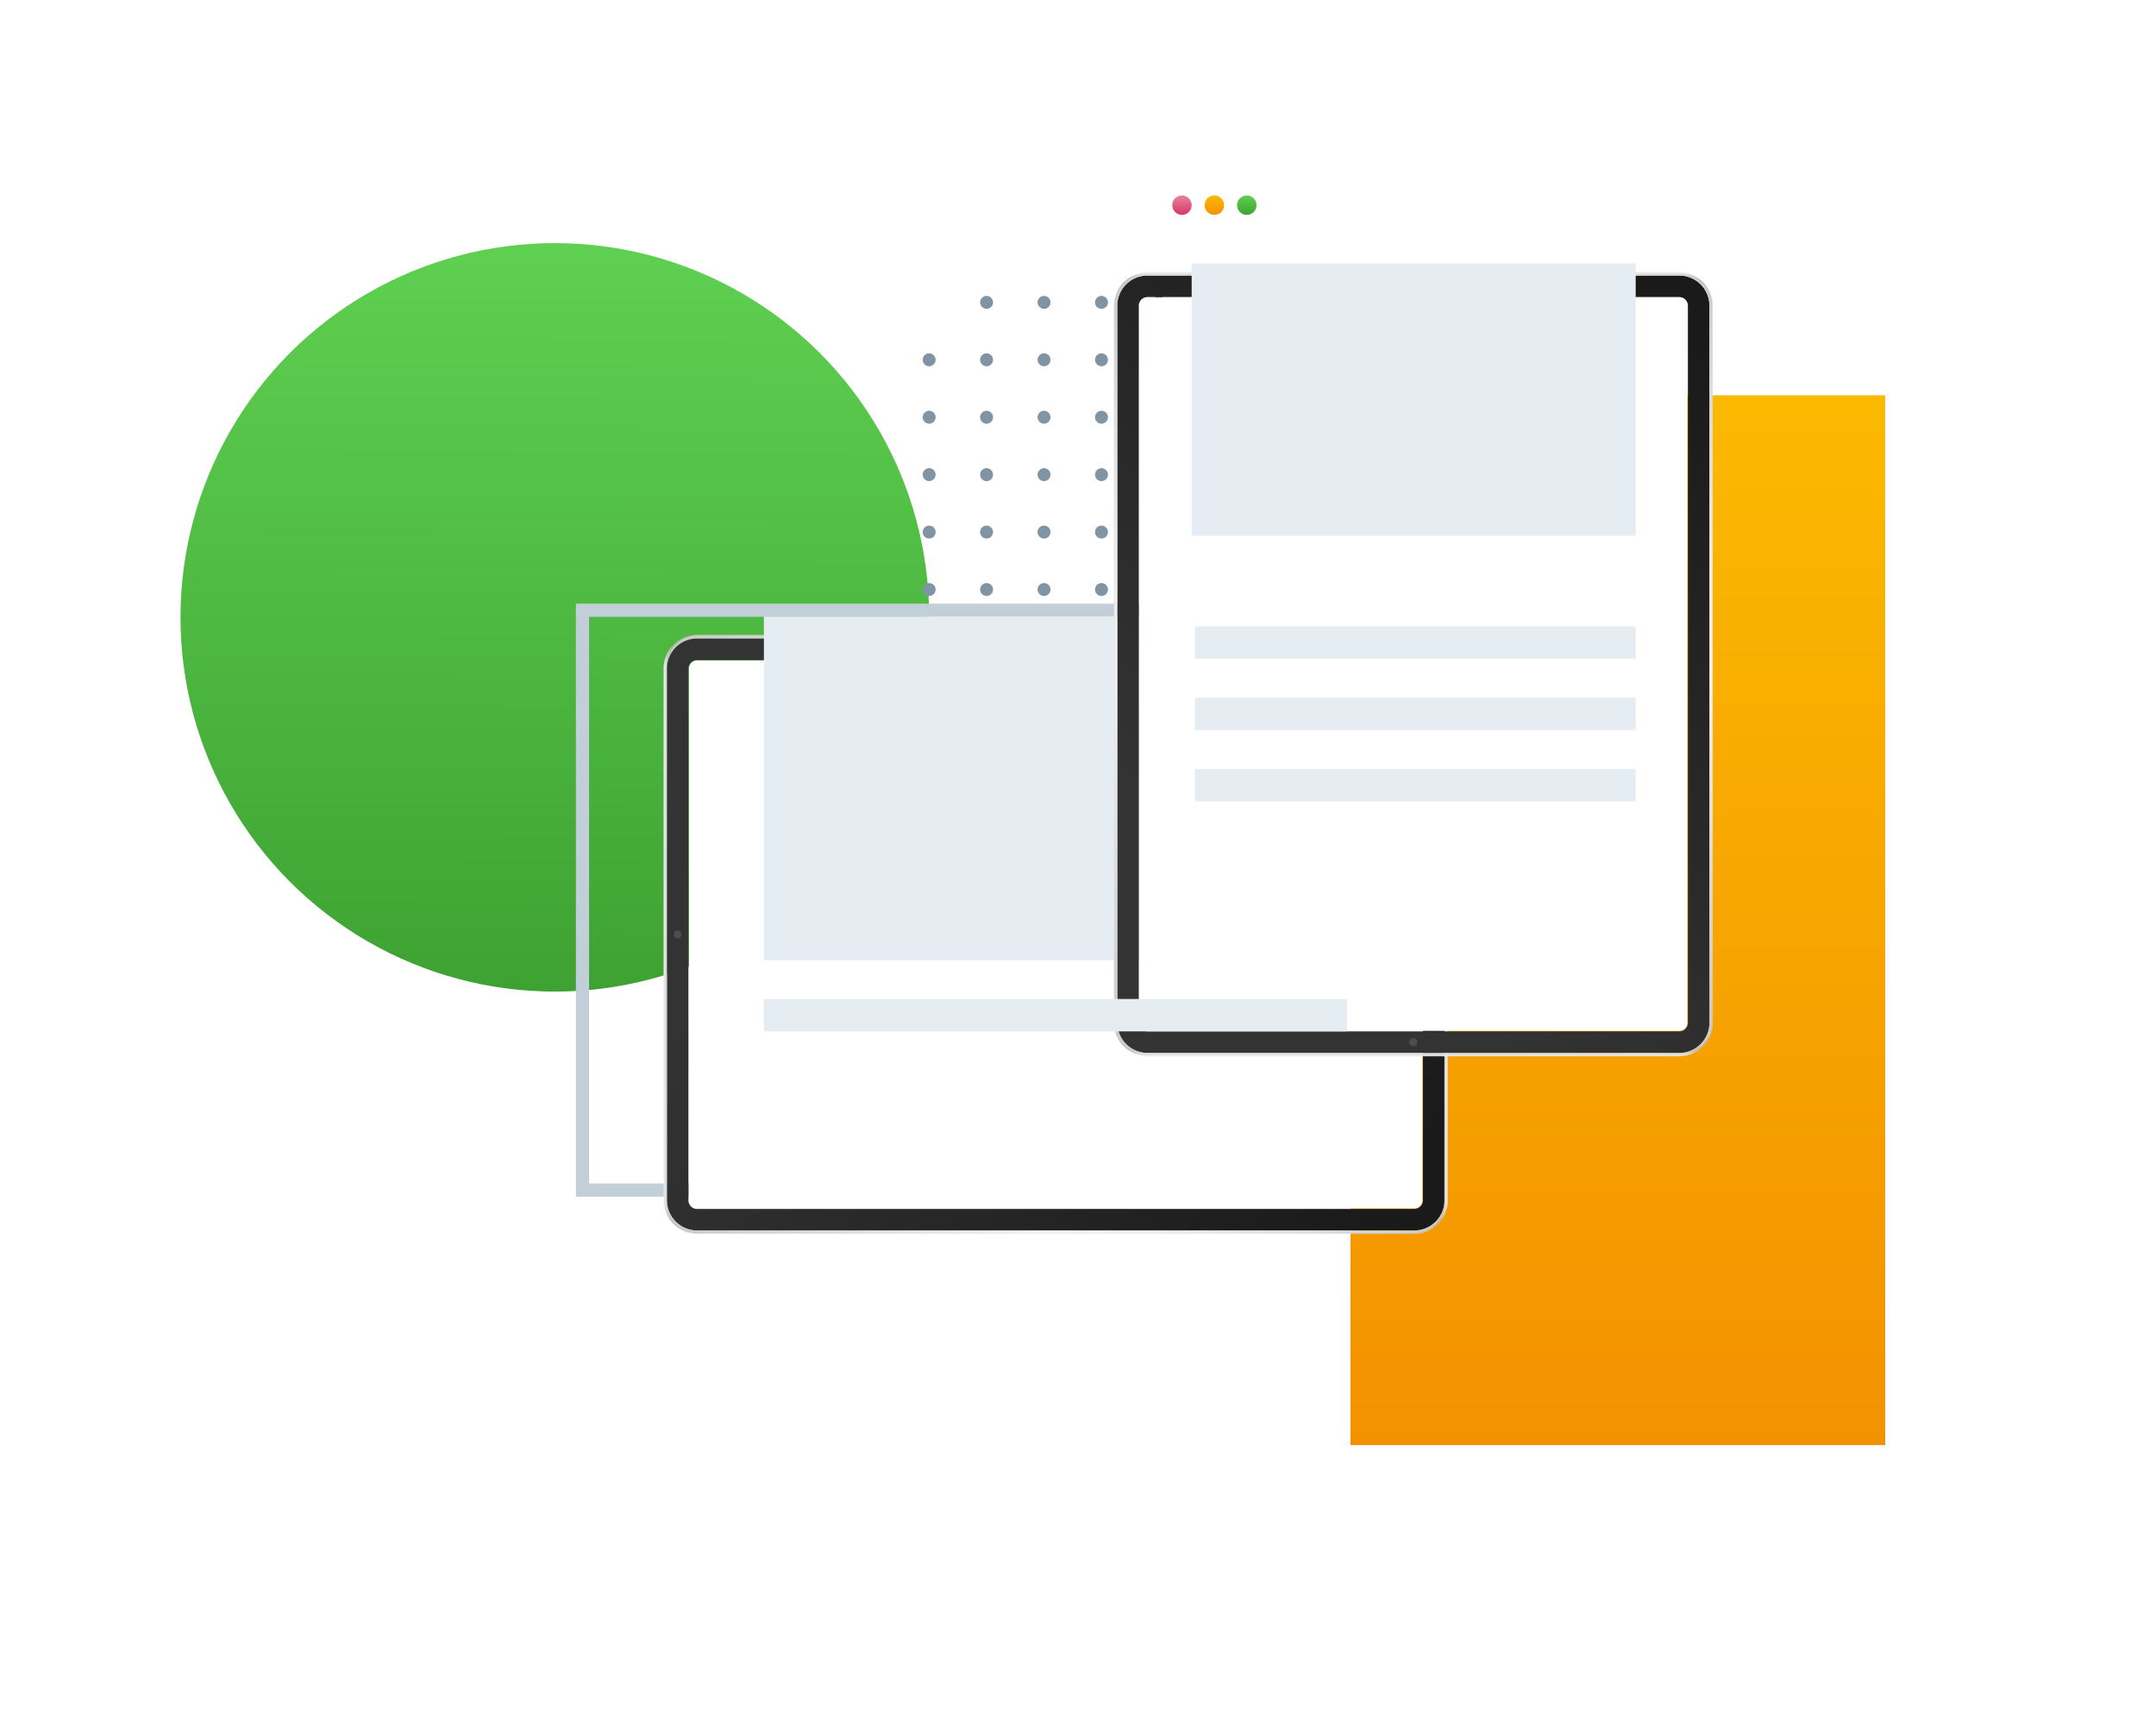 <svg width="215" height="171" fill="none" xmlns="http://www.w3.org/2000/svg"><g filter="url(#filter0_d_1372_1427)"><path fill="url(#paint0_linear_1372_1427)" d="M134.672 26.281h53.327v104.715h-53.327z"/></g><g filter="url(#filter1_d_1372_1427)"><circle cx="55.329" cy="52.621" r="37.329" fill="url(#paint1_linear_1372_1427)"/></g><circle cx="98.385" cy="30.16" r=".646" fill="#8094A3"/><circle cx="104.115" cy="30.16" r=".646" fill="#8094A3"/><circle cx="109.842" cy="30.16" r=".646" fill="#8094A3"/><circle cx="115.57" cy="30.16" r=".646" fill="#8094A3"/><circle cx="121.301" cy="30.16" r=".646" fill="#8094A3"/><circle cx="92.656" cy="35.888" r=".646" fill="#8094A3"/><circle cx="98.383" cy="35.888" r=".646" fill="#8094A3"/><circle cx="104.113" cy="35.888" r=".646" fill="#8094A3"/><circle cx="109.842" cy="35.888" r=".646" fill="#8094A3"/><circle cx="115.572" cy="35.888" r=".646" fill="#8094A3"/><circle cx="121.299" cy="35.888" r=".646" fill="#8094A3"/><circle cx="92.656" cy="41.617" r=".646" fill="#8094A3"/><circle cx="98.383" cy="41.617" r=".646" fill="#8094A3"/><circle cx="104.113" cy="41.617" r=".646" fill="#8094A3"/><circle cx="109.842" cy="41.617" r=".646" fill="#8094A3"/><circle cx="115.572" cy="41.617" r=".646" fill="#8094A3"/><circle cx="121.299" cy="41.617" r=".646" fill="#8094A3"/><circle cx="92.656" cy="47.345" r=".646" fill="#8094A3"/><circle cx="98.383" cy="47.345" r=".646" fill="#8094A3"/><circle cx="104.113" cy="47.345" r=".646" fill="#8094A3"/><circle cx="109.842" cy="47.345" r=".646" fill="#8094A3"/><circle cx="115.572" cy="47.345" r=".646" fill="#8094A3"/><circle cx="121.299" cy="47.345" r=".646" fill="#8094A3"/><circle cx="92.656" cy="53.074" r=".646" fill="#8094A3"/><circle cx="98.383" cy="53.074" r=".646" fill="#8094A3"/><circle cx="104.113" cy="53.074" r=".646" fill="#8094A3"/><circle cx="109.842" cy="53.074" r=".646" fill="#8094A3"/><circle cx="115.572" cy="53.074" r=".646" fill="#8094A3"/><circle cx="121.299" cy="53.074" r=".646" fill="#8094A3"/><circle cx="92.656" cy="58.802" r=".646" fill="#8094A3"/><circle cx="98.383" cy="58.802" r=".646" fill="#8094A3"/><circle cx="104.113" cy="58.802" r=".646" fill="#8094A3"/><circle cx="109.842" cy="58.802" r=".646" fill="#8094A3"/><circle cx="115.572" cy="58.802" r=".646" fill="#8094A3"/><path stroke="#C2CFD9" stroke-width="1.315" d="M58.087 60.874h75.928v57.83H58.087z"/><g filter="url(#filter2_d_1372_1427)"><path d="M66.166 53.543v53.04c0 1.843 1.5 3.343 3.342 3.343h71.531a3.347 3.347 0 003.343-3.343v-53.04a3.347 3.347 0 00-3.343-3.345h-71.53a3.349 3.349 0 00-3.343 3.345zm74.96-3.312c.009 0 .018 0 .027.002.058 0 .117.005.175.009a.028.028 0 00.013.002h.014a.097.097 0 00.024.002c.046.005.093.009.14.019a3.166 3.166 0 01.314.06c.051.014.102.025.151.042h.007l.147.05c.051.018.1.034.146.055.049.02.098.04.145.063l.119.058c.007.002.013.007.02.012a3.242 3.242 0 01.756.542c.019.017.038.033.054.051a.587.587 0 01.053.056c.021.02.039.04.06.063l.095.11c.019.023.04.046.058.072a2.731 2.731 0 01.17.239c.014.019.028.042.042.06a4.812 4.812 0 01.116.207c.112.212.203.438.265.675.007.018.012.04.017.058.007.025.012.051.018.077.031.135.052.272.065.409.003.024.003.046.005.07.007.082.01.165.01.249v53.04c0 .082-.002.166-.01.247-.002.026-.002.051-.007.077a3.38 3.38 0 01-.063.403c-.006.025-.011.051-.018.076-.007.023-.012.047-.019.068a3.165 3.165 0 01-.3.735 3.113 3.113 0 01-.208.329l-.083.109a3.548 3.548 0 01-.293.326l-.028.027-.028.026c-.027.028-.058.053-.088.079-.028.025-.058.049-.089.075l-.034.027a.092.092 0 01-.024.019l-.095.072c-.005 0-.007.002-.009.007l-.119.079c-.005.002-.01.007-.014.009-.04.023-.079.049-.119.072-.044.028-.091.051-.137.077a1.693 1.693 0 01-.284.131 3.265 3.265 0 01-.605.182l-.161.027-.14.017-.023.002h-.014c-.019.002-.039.005-.058.005-.03.005-.061.005-.089.007-.051.002-.102.004-.155.004h-71.53c-.052 0-.103-.002-.154-.004-.03-.002-.06-.002-.089-.007a.36.36 0 01-.058-.005h-.014l-.023-.002-.14-.017-.16-.027a2.983 2.983 0 01-.608-.182 2.22 2.22 0 01-.142-.063 4.787 4.787 0 00-.14-.068c-.046-.026-.092-.049-.136-.077l-.121-.072c-.005-.002-.007-.007-.012-.009-.04-.025-.082-.051-.118-.079-.005-.005-.007-.007-.01-.007l-.095-.072c-.009-.005-.016-.012-.023-.019l-.038-.027a3.97 3.97 0 01-.085-.075c-.03-.026-.06-.051-.089-.079l-.028-.026c-.008-.009-.02-.018-.03-.027a3.298 3.298 0 01-.375-.435c-.014-.021-.027-.042-.042-.061a1.898 1.898 0 01-.202-.338 3.198 3.198 0 01-.3-.809 3.217 3.217 0 01-.065-.403l-.007-.077a4.214 4.214 0 01-.009-.247v-53.04c0-.084.005-.167.009-.25l.007-.069a3.411 3.411 0 01.097-.544c.063-.237.154-.463.268-.675l.035-.07c.025-.046.053-.09.081-.136.012-.019.026-.042.04-.061.014-.023.03-.044.044-.065.04-.061.082-.12.128-.175a1.118 1.118 0 01.323-.356c.075-.07.153-.137.232-.2l.005-.004a3.02 3.02 0 01.537-.345 2.775 2.775 0 01.26-.12c.05-.022.098-.038.15-.057l.146-.049h.007c.049-.017.1-.028.148-.042l.156-.035c.053-.009.107-.018.16-.025.047-.01.093-.014.14-.019.007 0 .014 0 .024-.002h.014c.007 0 .013 0 .023-.002a1.72 1.72 0 01.165-.01l.028-.001h71.704z" fill="#DFDFDF"/><path d="M141.041 107.39h-71.53a.808.808 0 01-.808-.807v-53.04c0-.446.362-.808.807-.808h71.531c.445 0 .807.362.807.807v53.041a.809.809 0 01-.807.807z" fill="#fff"/><path d="M144.046 106.582v-53.04a3.009 3.009 0 00-3.006-3.006H69.51a3.008 3.008 0 00-3.006 3.006v53.04a3.009 3.009 0 003.005 3.006h71.531a3.009 3.009 0 003.006-3.006zm-2.148 0a.86.86 0 01-.858.859H69.509a.86.86 0 01-.858-.859v-53.04a.86.86 0 01.858-.858h71.531a.86.86 0 01.858.858v53.04z" fill="url(#paint2_linear_1372_1427)"/><path d="M69.353 50.233a6.494 6.494 0 00-.16.012l-.024.002a4.006 4.006 0 00-.456.079l-.149.04-.008.002-.146.048a2.74 2.74 0 00-.29.118l-.12.058a3.325 3.325 0 00-.537.344l-.005.004c-.08.064-.157.131-.23.2l-.005.005a2.71 2.71 0 00-.166.17 3.599 3.599 0 00-.283.356l-.043.065-.04.062c-.029.045-.056.09-.081.137l-.037.068a3.19 3.19 0 00-.265.676l-.015.057a3.337 3.337 0 00-.084.487l-.007.07a3.277 3.277 0 00-.009.248v53.04c0 .083.003.166.01.248l.006.077a3.156 3.156 0 00.1.547c.064.233.153.455.263.666l.037.068c.051.092.107.181.166.268l.043.06a3.143 3.143 0 00.376.434c.008.011.019.02.028.028.009.009.018.019.027.025.029.029.059.056.09.081.027.025.057.05.087.073l.036.03a.165.165 0 00.023.017l.096.073c.003 0 .005.002.009.006.038.028.08.054.12.081l.012.008.12.073c.044.026.09.051.136.075l.022.011c.038.02.079.039.119.058.047.022.095.042.143.062a3.177 3.177 0 00.93.227.572.572 0 00.072.005l-.058-.005a3.34 3.34 0 01-.303-.046 1.634 1.634 0 01-.129-.03 1.594 1.594 0 01-.137-.038 1.955 1.955 0 01-.11-.036 2.08 2.08 0 01-.302-.124 2.253 2.253 0 01-.106-.051l-.01-.005-.117-.066a.015.015 0 01-.005-.003c-.027-.016-.055-.032-.081-.05a1.862 1.862 0 01-.085-.056c-.037-.024-.074-.051-.11-.077-.034-.026-.07-.052-.103-.081a.076.076 0 01-.021-.019.952.952 0 01-.098-.085 1.906 1.906 0 01-.105-.099 1.41 1.41 0 01-.088-.091l-.023-.025-.083-.098a1.8 1.8 0 01-.156-.207l-.034-.047a1.715 1.715 0 01-.038-.062.696.696 0 01-.037-.059c-.023-.041-.047-.08-.068-.121a2.903 2.903 0 01-.221-.534c-.014-.04-.025-.083-.037-.124v-.006a2.052 2.052 0 01-.033-.139v-.007a2.902 2.902 0 01-.061-.604V53.235a2.542 2.542 0 01.011-.272.76.76 0 01.01-.08 1.032 1.032 0 01.02-.143c0-.004 0-.008.002-.014l.011-.064.006-.03.002-.012a1.516 1.516 0 01.032-.134 2.589 2.589 0 01.08-.257l.001-.005a.649.649 0 01.024-.062l.003-.009.026-.068c0-.002 0-.003.002-.005.026-.062.054-.122.084-.182l.038-.075a2.453 2.453 0 01.105-.18l.04-.062a.571.571 0 01.033-.048c.02-.032.043-.062.066-.093.028-.04.058-.077.09-.114.022-.028.047-.057.072-.085l.01-.012.024-.026a4.772 4.772 0 01.167-.168c.003 0 .005-.003.007-.005a.339.339 0 01.036-.032c.025-.024.05-.045.076-.066.008-.007.016-.015.025-.021a2.207 2.207 0 01.19-.144 4.239 4.239 0 01.174-.114 2.026 2.026 0 01.117-.065.862.862 0 01.08-.041.972.972 0 01.108-.051c.026-.013.053-.025.08-.036l.03-.013c.028-.01.057-.023.087-.032l.053-.02c.005 0 .007-.002.011-.004l.1-.032c.034-.01.07-.021.106-.03l.014-.004c.013-.002.025-.006.037-.009.034-.009.069-.016.103-.023h.005a.788.788 0 01.087-.016 4.605 4.605 0 01.363-.044z" fill="url(#paint3_linear_1372_1427)"/><path d="M144.349 106.583v-53.04c0-.084-.003-.167-.009-.248l-.006-.07a3.107 3.107 0 00-.099-.545 3.218 3.218 0 00-.265-.675l-.037-.069a2.31 2.31 0 00-.081-.137l-.04-.062-.043-.064a3.547 3.547 0 00-.128-.174c-.019-.026-.039-.049-.059-.073-.031-.038-.064-.074-.096-.11a2.73 2.73 0 00-.171-.174 3.34 3.34 0 00-.231-.2l-.005-.004a3.337 3.337 0 00-1.101-.57 3.43 3.43 0 00-.627-.122l-.054-.004c.013 0 .026.003.04.004a1.723 1.723 0 01.215.031c.03.004.059.01.088.015a3.615 3.615 0 01.365.1 1.97 1.97 0 01.261.104c.037.016.074.033.109.051l.079.041a1.301 1.301 0 01.123.07c.037.022.073.045.108.068l.061.042c.03.02.058.04.086.062.034.026.07.052.103.081l.026.022c.025.02.051.042.075.065a1.23 1.23 0 01.122.116 1.411 1.411 0 01.112.117l.083.097a1.928 1.928 0 01.155.206.358.358 0 01.034.049l.039.061.037.06c.023.04.047.08.068.12l.039.076c.029.059.057.12.083.181.011.025.02.05.029.074l.028.075c.015.04.028.084.042.127.013.043.026.087.037.13.013.047.023.096.034.146a2.884 2.884 0 01.061.605v53.653a2.934 2.934 0 01-.061.605l-.001.006c-.009.047-.021.092-.032.139l-.001.006a2.484 2.484 0 01-.076.246l-.035.094-.024.06a2.333 2.333 0 01-.122.258 2.897 2.897 0 01-.244.383 3.901 3.901 0 01-.173.211l-.023.025a2.431 2.431 0 01-.312.294 1.82 1.82 0 01-.103.081l-.109.078a.153.153 0 01-.016.011l-.069.045c-.027.017-.054.034-.082.049-.001.001-.003.003-.005.003a4.416 4.416 0 01-.117.066l-.009.005a2.11 2.11 0 01-.107.052c-.023.011-.046.022-.07.031a2.222 2.222 0 01-.342.128 1.635 1.635 0 01-.137.038 1.733 1.733 0 01-.216.045 1.45 1.45 0 01-.07.013l-.146.019a.546.546 0 01.015 0c.007-.001.015-.003.023-.003.047-.004.094-.011.14-.017a3.164 3.164 0 001.029-.328l.021-.011a2.96 2.96 0 00.136-.075l.121-.073a3.152 3.152 0 00.14-.095l.096-.073.023-.017a3.02 3.02 0 00.213-.183l.028-.026a.246.246 0 00.028-.028c.019-.018.038-.036.056-.056a3.176 3.176 0 00.319-.378l.043-.06c.06-.087.115-.176.166-.268l.037-.068a3.263 3.263 0 00.363-1.213l.007-.077a4.2 4.2 0 00.008-.25z" fill="url(#paint4_linear_1372_1427)"/><path d="M144.046 106.889v-.307a3.009 3.009 0 01-3.006 3.006H69.51a3.009 3.009 0 01-3.006-3.006v.307a2.893 2.893 0 00.061.605l.001.007a2.46 2.46 0 00.07.269 2.756 2.756 0 00.074.215l.024.06a2.713 2.713 0 00.191.379.74.74 0 00.037.06 1.047 1.047 0 00.072.109c.021.032.043.062.067.093.028.039.058.077.089.114l.083.097c.008.009.017.017.023.026l.088.091c.034.034.069.068.105.099a1.948 1.948 0 00.12.104l.102.081c.036.026.073.053.11.077l.015.011c.023.015.046.031.07.045a1.866 1.866 0 00.086.053l.118.065.009.005a1.3 1.3 0 00.106.052c.023.011.047.023.07.032.075.034.152.064.231.091.037.013.073.026.112.037a5.714 5.714 0 00.265.068c.028.006.057.011.087.015a.8.8 0 00.07.012l.146.019.058.005.09.006c.05.003.102.004.153.004h71.531a2.673 2.673 0 00.244-.01l.058-.005a2.328 2.328 0 00.216-.031l.087-.015a2.19 2.19 0 00.128-.03 1.968 1.968 0 00.249-.075 2.17 2.17 0 00.231-.091c.023-.009.047-.021.07-.032l.106-.052.009-.005.118-.065.004-.003.082-.05c.024-.014.047-.03.07-.045a.143.143 0 00.015-.011c.037-.024.073-.051.109-.077a3.086 3.086 0 00.327-.284c.03-.03.06-.06.088-.091l.024-.026.083-.097a3.454 3.454 0 00.228-.316c.013-.02.026-.039.037-.06.023-.04.047-.079.068-.12a2.663 2.663 0 00.123-.259l.024-.06.034-.093c.015-.041.028-.081.04-.122.014-.041.025-.083.036-.125l.001-.006c.013-.046.024-.092.033-.138v-.007c.007-.035.015-.07.019-.105.032-.162.047-.329.047-.5z" fill="url(#paint5_linear_1372_1427)"/><path d="M144.044 53.542v-.307a2.993 2.993 0 00-.132-.88c-.013-.043-.026-.086-.042-.127a1.515 1.515 0 00-.029-.075l-.028-.074a2.81 2.81 0 00-.084-.182l-.038-.075a2.64 2.64 0 00-.106-.18l-.038-.061a.956.956 0 00-.034-.049 1.548 1.548 0 00-.067-.093 3.245 3.245 0 00-.172-.21l-.023-.026c-.029-.03-.058-.062-.088-.091a3.428 3.428 0 00-.224-.203 1.633 1.633 0 00-.103-.08 1.658 1.658 0 00-.085-.063l-.062-.042a1.978 1.978 0 00-.188-.114 1.185 1.185 0 00-.23-.115l-.08-.037a2.746 2.746 0 00-.402-.134 2.957 2.957 0 00-.448-.08c-.013 0-.026-.003-.04-.004l-.107-.007c-.024 0-.046-.002-.07-.003l-.085-.001h-71.53l-.086.001-.07.003-.107.007c-.013 0-.026.002-.04.004a2.441 2.441 0 00-.303.046h-.005a1.58 1.58 0 00-.103.024l-.037.01a3.387 3.387 0 00-.22.066c-.004 0-.006.002-.01.003a1.057 1.057 0 00-.055.02l-.087.032-.03.013a1.992 1.992 0 00-.079.035 1.276 1.276 0 00-.108.052 1.427 1.427 0 00-.08.04l-.042.024c-.026.013-.05.028-.075.042l-.006.004a2.474 2.474 0 00-.107.068c-.021.013-.041.028-.062.042l-.008.007c-.026.018-.053.036-.078.056a2.02 2.02 0 00-.103.08l-.025.022a1.56 1.56 0 00-.076.066.451.451 0 00-.043.037 3.964 3.964 0 00-.167.168l-.023.026-.01.012-.073.085a3.073 3.073 0 00-.19.255l-.039.062a.644.644 0 00-.036.06c-.024.04-.047.079-.069.12l-.038.075c-.03.06-.058.12-.084.182 0 .002 0 .003-.002.005a.723.723 0 00-.026.068l-.003.008a.68.68 0 00-.024.063c0 .002 0 .003-.002.005-.015.04-.028.083-.042.126a2.905 2.905 0 00-.037.13l-.01.041a1.593 1.593 0 00-.023.105l-.007.03c-.004.022-.008.043-.01.065l-.003.014-.017.105c0 .013-.002.025-.004.039-.004.026-.006.053-.009.08a2.557 2.557 0 00-.013.272v.306a3.009 3.009 0 013.007-3.006h71.53a3.011 3.011 0 013.004 3.008z" fill="url(#paint6_linear_1372_1427)"/><path d="M67.57 80.463a.4.4 0 100-.8.4.4 0 000 .8z" fill="#4D4D4D"/></g><path fill="#E6EDF2" d="M76.178 61.509h58.175v34.259H76.178z"/><g filter="url(#filter3_d_1372_1427)"><path d="M114.423 92.216h53.041a3.348 3.348 0 003.342-3.343v-71.53c0-1.845-1.5-3.343-3.342-3.343h-53.041a3.347 3.347 0 00-3.345 3.342v71.531a3.349 3.349 0 003.345 3.343zm-3.312-74.96c0-.009 0-.019.002-.028 0-.058.005-.116.009-.174.002-.005.002-.009.002-.014v-.014c.003-.006.003-.016.003-.023a1.34 1.34 0 01.018-.14 2.976 2.976 0 01.06-.314c.014-.051.026-.102.043-.151v-.007c.015-.05.032-.098.049-.147.018-.051.034-.1.056-.146.02-.05.039-.098.063-.145.018-.04.037-.079.058-.119.002-.007.007-.014.011-.02a3.26 3.26 0 01.333-.516l.005-.005a3.142 3.142 0 01.205-.236c.016-.018.032-.037.051-.053a.487.487 0 01.056-.053.732.732 0 01.063-.06l.109-.096c.024-.018.046-.04.072-.058.056-.044.114-.086.174-.128l.065-.041.061-.042a4.574 4.574 0 01.207-.117c.212-.11.437-.202.674-.264.019-.007.04-.012.058-.017l.077-.019a3.42 3.42 0 01.41-.065c.023-.002.046-.002.069-.005.082-.006.166-.01.249-.01h53.041c.081 0 .165.003.247.01.025.002.051.002.077.007.136.014.269.035.402.063l.077.019.068.019c.232.063.455.151.665.262l.07.038c.09.05.181.104.267.165l.061.042a3.666 3.666 0 01.435.377l.028.028.026.027c.027.028.053.059.078.089.026.028.049.058.075.088l.028.035a.072.072 0 01.018.024l.072.095c0 .005.002.007.007.01.028.039.053.078.08.118.002.005.007.01.009.014.023.04.049.079.072.119.027.044.051.09.076.137a4.787 4.787 0 01.187.43c.053.15.096.303.126.46l.028.16.016.14.002.023v.014c.002.018.005.039.005.058.005.03.005.06.007.088.002.051.005.103.005.156v71.53c0 .052-.002.103-.005.154-.002.03-.002.06-.007.089 0 .02-.002.04-.005.058v.014l-.002.023-.016.14-.028.16c-.03.159-.072.312-.126.459-.016.051-.034.1-.056.148a1.618 1.618 0 01-.063.142l-.056.12a.114.114 0 00-.012.02c-.025.046-.049.093-.076.137l-.072.12c-.002.006-.007.008-.009.013-.026.04-.051.081-.08.118-.005.005-.007.007-.007.009l-.072.095c-.004.01-.011.016-.018.024l-.028.037c-.026.03-.049.058-.075.086a1.633 1.633 0 01-.104.116l-.028.03a3.46 3.46 0 01-.435.375c-.02.014-.042.028-.061.043-.085.06-.177.116-.267.167l-.07.035a3.22 3.22 0 01-.733.281c-.026.007-.051.014-.077.019a3.25 3.25 0 01-.402.065l-.077.007a4.278 4.278 0 01-.247.009h-53.041c-.083 0-.167-.005-.249-.01l-.069-.006a3.441 3.441 0 01-.41-.065c-.025-.005-.051-.012-.077-.019a3.096 3.096 0 01-.732-.282l-.07-.034a3.524 3.524 0 01-.137-.082.692.692 0 01-.061-.039c-.023-.014-.044-.03-.065-.044a1.707 1.707 0 01-.174-.128 1.105 1.105 0 01-.351-.32l-.005-.003a3.561 3.561 0 01-.2-.233l-.005-.004a3.098 3.098 0 01-.333-.516c-.004-.007-.009-.014-.011-.021a1.943 1.943 0 01-.058-.119 1.773 1.773 0 01-.063-.142 3.183 3.183 0 01-.105-.295v-.007c-.017-.05-.028-.1-.043-.149l-.034-.155c-.009-.054-.019-.108-.026-.16a1.308 1.308 0 01-.018-.14c0-.007 0-.014-.003-.024v-.014c0-.007 0-.014-.002-.023-.004-.054-.009-.108-.009-.166-.002-.009-.002-.018-.002-.027V17.256z" fill="#DFDFDF"/><path d="M168.27 17.341v71.531a.808.808 0 01-.807.807h-53.041a.808.808 0 01-.807-.807v-71.53c0-.445.362-.808.807-.808h53.041c.445 0 .807.363.807.807z" fill="#fff"/><path d="M167.462 14.335h-53.04a3.009 3.009 0 00-3.006 3.006v71.53a3.009 3.009 0 003.006 3.006h53.04a3.009 3.009 0 003.006-3.005V17.34a3.009 3.009 0 00-3.006-3.006zm0 2.148a.86.86 0 01.858.858v71.531a.86.86 0 01-.858.859h-53.04a.86.86 0 01-.859-.859v-71.53a.86.86 0 01.859-.859h53.04z" fill="url(#paint7_linear_1372_1427)"/><path d="M111.113 89.027a3.855 3.855 0 00.058.484l.034.156a6.96 6.96 0 00.043.157c.015.05.032.098.048.146a2.714 2.714 0 00.187.43 3.274 3.274 0 00.333.516l.004.006c.064.08.131.157.201.23a2.163 2.163 0 00.111.111 2.43 2.43 0 00.246.216 3.416 3.416 0 00.237.17l.063.04c.045.029.09.056.137.081l.068.037a3.2 3.2 0 00.676.266l.057.014.077.019c.134.03.271.052.41.065l.07.007c.081.006.164.009.247.009h53.041c.083 0 .166-.003.248-.01l.077-.006a3.156 3.156 0 00.546-.1c.233-.064.456-.153.666-.263l.069-.037a3.05 3.05 0 00.267-.166l.061-.043a3.161 3.161 0 00.378-.32l.056-.055.028-.029a.313.313 0 00.025-.027 3.198 3.198 0 00.154-.176l.03-.037a.165.165 0 00.017-.023l.072-.096c.001-.003.003-.005.007-.009.027-.038.054-.08.081-.12a.044.044 0 01.008-.012l.072-.12c.027-.044.052-.09.076-.136l.011-.022c.019-.038.039-.079.057-.119.023-.047.043-.095.063-.143a3.165 3.165 0 00.208-.766 6.123 6.123 0 00.019-.163.572.572 0 00.005-.073l-.005.058a2.287 2.287 0 01-.031.216 2.25 2.25 0 01-.045.216 2.075 2.075 0 01-.166.48c-.009.022-.021.046-.032.069-.016.036-.034.071-.052.106l-.004.01-.066.117a.015.015 0 01-.003.005c-.017.027-.032.055-.05.081a1.116 1.116 0 01-.045.07c-.002.005-.007.01-.011.015-.024.037-.051.074-.077.11-.026.034-.052.07-.081.103a.076.076 0 01-.019.021.952.952 0 01-.085.098c-.032.036-.066.07-.099.105a1.41 1.41 0 01-.117.111 4.437 4.437 0 01-.211.172.993.993 0 01-.093.067c-.015.012-.032.022-.048.034l-.061.038c-.02.013-.039.026-.06.037-.04.023-.079.047-.12.068-.024.014-.05.027-.075.04a2.69 2.69 0 01-.337.142l-.122.04c-.041.013-.083.024-.124.036h-.007a2.025 2.025 0 01-.138.033h-.007a2.92 2.92 0 01-.604.061l-53.652.001a2.538 2.538 0 01-.272-.012 1.152 1.152 0 01-.08-.01c-.013 0-.025-.002-.038-.004a1.043 1.043 0 01-.105-.016c-.005 0-.009 0-.014-.002l-.065-.011-.03-.006-.011-.002a1.513 1.513 0 01-.134-.032 2.692 2.692 0 01-.258-.08l-.004-.001a.586.586 0 01-.063-.024l-.008-.002a1.748 1.748 0 01-.068-.027c-.002 0-.003 0-.005-.002a3.018 3.018 0 01-.182-.084c-.026-.012-.05-.025-.075-.038a2.678 2.678 0 01-.18-.105l-.062-.04a.705.705 0 01-.048-.033c-.032-.02-.062-.043-.094-.066a1.8 1.8 0 01-.113-.09 1.956 1.956 0 01-.085-.072l-.013-.01-.025-.024-.009-.008-.082-.08a1.836 1.836 0 01-.077-.08l-.005-.006a.378.378 0 01-.033-.036 1.537 1.537 0 01-.065-.076l-.022-.025c-.027-.034-.055-.068-.081-.103a1.543 1.543 0 01-.062-.086l-.042-.062a2.728 2.728 0 01-.068-.107c0-.002-.002-.004-.004-.006a3.568 3.568 0 01-.042-.075l-.024-.042a1.478 1.478 0 01-.04-.08 1.338 1.338 0 01-.052-.108l-.036-.08-.012-.03c-.011-.028-.023-.057-.033-.087l-.019-.053-.004-.011-.032-.1a1.792 1.792 0 01-.03-.106l-.004-.014-.009-.037c-.009-.034-.016-.069-.023-.103l-.001-.005a1.18 1.18 0 01-.015-.087l-.013-.07a3.34 3.34 0 01-.031-.293z" fill="url(#paint8_linear_1372_1427)"/><path d="M167.464 14.03h-53.041a3.25 3.25 0 00-.861.113 3.233 3.233 0 00-.676.266l-.069.036a1.874 1.874 0 00-.136.081l-.063.04-.064.043a3.044 3.044 0 00-.246.188c-.038.03-.075.063-.111.095-.021.02-.042.039-.062.06a2.163 2.163 0 00-.112.111 3.939 3.939 0 00-.2.231l-.004.005a3.342 3.342 0 00-.345.537l-.057.12a2.056 2.056 0 00-.062.142 4.14 4.14 0 00-.104.293l-.002.009a3.48 3.48 0 00-.075.305 3.97 3.97 0 00-.045.3c0 .007 0 .015-.002.023a1.022 1.022 0 00-.004.054l.004-.04a1.74 1.74 0 01.031-.216 3.553 3.553 0 01.049-.232l.034-.122.032-.099a3.354 3.354 0 01.156-.37c.013-.026.026-.053.041-.079.006-.014.015-.028.023-.042a2.376 2.376 0 01.114-.188c.013-.021.028-.041.042-.062.02-.03.041-.058.063-.086.025-.034.051-.07.081-.103.006-.009.014-.017.021-.025.021-.026.042-.051.066-.076a2.227 2.227 0 01.206-.21l.026-.023.097-.083a1.8 1.8 0 01.207-.156.413.413 0 01.048-.034l.062-.039a.585.585 0 01.059-.036l.12-.069.076-.039c.059-.03.119-.057.182-.083l.073-.029.075-.028c.041-.015.084-.028.127-.042.043-.013.087-.026.131-.037.047-.013.096-.023.145-.034a2.923 2.923 0 01.604-.061h53.654a2.893 2.893 0 01.605.061l.007.001c.046.01.092.02.138.033h.006a2.458 2.458 0 01.246.076l.094.035.06.024a2.713 2.713 0 01.438.228.849.849 0 01.11.072 1.981 1.981 0 01.206.156l.098.083.026.023a2.227 2.227 0 01.19.193 1.279 1.279 0 01.103.12 2.152 2.152 0 01.215.297l.05.081.002.005c.023.039.045.078.066.118l.005.009a1.3 1.3 0 01.052.106c.011.023.023.047.032.07a2.553 2.553 0 01.128.342c.014.045.026.092.038.137.011.042.021.085.029.129.007.028.011.057.016.087l.012.07.019.146.005.058c0-.024-.003-.05-.005-.073a3.314 3.314 0 00-.29-1.073l-.057-.118c-.005-.007-.007-.015-.012-.022a2.967 2.967 0 00-.148-.256l-.008-.013a2.85 2.85 0 00-.081-.12c-.002-.002-.005-.004-.006-.008-.023-.032-.048-.064-.073-.096-.004-.008-.011-.015-.017-.023a1.564 1.564 0 00-.183-.213c-.007-.009-.017-.018-.026-.027a.244.244 0 00-.027-.029l-.056-.056a3.405 3.405 0 00-.379-.32l-.06-.042a3.42 3.42 0 00-.336-.203 3.268 3.268 0 00-1.54-.378z" fill="url(#paint9_linear_1372_1427)"/><path d="M167.77 14.335h-.307a3.009 3.009 0 013.006 3.006v71.53a3.009 3.009 0 01-3.006 3.006h.307a2.902 2.902 0 00.604-.061h.007c.047-.01.092-.022.139-.033l.006-.001a2.383 2.383 0 00.246-.076l.093-.035.061-.024a2.903 2.903 0 00.641-.367c.038-.028.076-.058.113-.089l.098-.083.025-.023a3.17 3.17 0 00.092-.088c.033-.034.067-.069.098-.105a1.544 1.544 0 00.104-.12 3.47 3.47 0 00.081-.102c.026-.036.053-.073.078-.11a.135.135 0 00.011-.015l.045-.07a1.58 1.58 0 00.049-.081l.003-.005.066-.117.005-.01a1.978 1.978 0 00.083-.176 2.295 2.295 0 00.128-.342c.013-.045.027-.091.038-.137a1.795 1.795 0 00.045-.216l.013-.07a3.34 3.34 0 00.018-.146c.002-.02.005-.038.005-.058l.006-.089a2.63 2.63 0 00.005-.154V17.343c0-.052-.001-.103-.005-.154a.68.68 0 00-.006-.09c0-.019-.003-.038-.005-.058a2.288 2.288 0 00-.046-.303 1.637 1.637 0 00-.03-.128 2.078 2.078 0 00-.074-.248 2.08 2.08 0 00-.092-.231 4.03 4.03 0 00-.083-.176l-.005-.01c-.022-.04-.043-.079-.066-.117l-.003-.005a1.614 1.614 0 00-.049-.082l-.045-.07a.146.146 0 00-.011-.015c-.025-.037-.052-.073-.078-.11a1.736 1.736 0 00-.1-.124 1.544 1.544 0 00-.085-.098 2.227 2.227 0 00-.19-.192l-.025-.024-.098-.083a4.02 4.02 0 00-.254-.19 1.585 1.585 0 00-.062-.038.697.697 0 00-.059-.037l-.121-.068a2.902 2.902 0 00-.658-.257h-.006a2.052 2.052 0 00-.139-.033l-.007-.001c-.034-.007-.069-.015-.104-.019a2.545 2.545 0 00-.5-.047z" fill="url(#paint10_linear_1372_1427)"/><path d="M114.425 14.335h-.307a2.945 2.945 0 00-.605.062 2.691 2.691 0 00-.276.07c-.043.014-.086.027-.126.043l-.076.028a3.41 3.41 0 00-.255.112l-.075.039a2.886 2.886 0 00-.18.105 1.057 1.057 0 00-.062.039.671.671 0 00-.048.034 2.032 2.032 0 00-.207.156c-.032.027-.066.054-.097.082l-.025.024a3.306 3.306 0 00-.092.087l-.083.086a.37.37 0 00-.032.037l-.066.075a2.294 2.294 0 00-.207.276c-.022.035-.046.07-.067.107a1.176 1.176 0 00-.07.123c-.015.027-.028.054-.041.08a1.064 1.064 0 00-.051.109c-.013.026-.024.053-.036.08a3.23 3.23 0 00-.069.181l-.031.099a2.291 2.291 0 00-.083.353l-.013.07a3.365 3.365 0 00-.018.146l-.005.04a3.88 3.88 0 01-.007.107l-.002.07c-.002.029-.002.056-.002.085v71.531c0 .029 0 .056.002.085l.002.07.007.107.005.04a2.3 2.3 0 00.046.303l.001.005c.006.035.014.07.023.103l.009.037a1.93 1.93 0 00.066.22c0 .004.003.007.004.01a.773.773 0 00.019.055l.033.087.012.03.036.08c.015.036.033.072.051.108a3.006 3.006 0 00.221.371l.006.008c.019.027.037.054.056.078.026.036.053.07.081.103l.022.025a1.36 1.36 0 00.098.112l.005.007.077.08.082.079.009.008.025.024a.17.17 0 01.013.01l.085.073a2.276 2.276 0 00.207.155.402.402 0 00.048.034l.062.039a.584.584 0 00.059.037c.04.023.08.047.12.068l.076.039c.059.03.119.057.182.083l.004.002c.023.01.047.02.069.027l.008.002a.747.747 0 00.062.024c.003 0 .003 0 .005.002.041.015.084.028.127.042.043.013.087.026.131.037l.04.01a1.513 1.513 0 00.105.024l.03.006.065.011c.004 0 .009 0 .014.002l.105.017c.013 0 .024.003.038.004l.08.009a2.499 2.499 0 00.272.013h.307a3.009 3.009 0 01-3.006-3.006V17.339a3.011 3.011 0 013.008-3.004z" fill="url(#paint11_linear_1372_1427)"/><path d="M141.346 90.807a.4.4 0 10-.8 0 .4.4 0 00.8 0z" fill="#4D4D4D"/></g><path fill="#E6EDF2" d="M118.836 26.281h44.278v27.148h-44.278zm.322 36.198h43.954v3.232h-43.954zm0 7.11h43.954v3.232h-43.954zm0 7.111h43.954v3.232h-43.954zM76.174 99.646h58.175v3.232H76.174z"/><circle cx="117.868" cy="20.464" r=".97" fill="url(#paint12_linear_1372_1427)"/><circle cx="121.1" cy="20.464" r=".97" fill="url(#paint13_linear_1372_1427)"/><circle cx="124.331" cy="20.464" r=".97" fill="url(#paint14_linear_1372_1427)"/><defs><linearGradient id="paint0_linear_1372_1427" x1="161.335" y1="26.281" x2="161.335" y2="130.996" gradientUnits="userSpaceOnUse"><stop stop-color="#FBB900"/><stop offset="1" stop-color="#F39200"/></linearGradient><linearGradient id="paint1_linear_1372_1427" x1="55.44" y1="-5.807" x2="54.954" y2="89.948" gradientUnits="userSpaceOnUse"><stop stop-color="#68DD5A"/><stop offset="1" stop-color="#3EA232"/></linearGradient><linearGradient id="paint2_linear_1372_1427" x1="76.557" y1="59.812" x2="140.209" y2="104.696" gradientUnits="userSpaceOnUse"><stop offset=".112" stop-color="#333"/><stop offset="1" stop-color="#1A1A1A"/></linearGradient><linearGradient id="paint3_linear_1372_1427" x1="66.195" y1="80.059" x2="69.353" y2="80.059" gradientUnits="userSpaceOnUse"><stop stop-color="#F0F0F0"/><stop offset=".057" stop-color="#DDD"/><stop offset=".143" stop-color="#C7C7C7"/><stop offset=".245" stop-color="#B6B6B6"/><stop offset=".369" stop-color="#AAA"/><stop offset=".542" stop-color="#A3A3A3"/><stop offset="1" stop-color="#A1A1A1"/></linearGradient><linearGradient id="paint4_linear_1372_1427" x1="141.28" y1="80.063" x2="144.349" y2="80.063" gradientUnits="userSpaceOnUse"><stop stop-color="#A1A1A1"/><stop offset=".458" stop-color="#A3A3A3"/><stop offset=".63" stop-color="#AAA"/><stop offset=".755" stop-color="#B6B6B6"/><stop offset=".857" stop-color="#C7C7C7"/><stop offset=".943" stop-color="#DDD"/><stop offset="1" stop-color="#F0F0F0"/></linearGradient><linearGradient id="paint5_linear_1372_1427" x1="66.504" y1="108.239" x2="144.046" y2="108.239" gradientUnits="userSpaceOnUse"><stop stop-color="#C9C9C9"/><stop offset=".478" stop-color="#F0F0F0"/><stop offset=".638" stop-color="#EBEBEB"/><stop offset=".824" stop-color="#DDD"/><stop offset="1" stop-color="#C9C9C9"/></linearGradient><linearGradient id="paint6_linear_1372_1427" x1="66.502" y1="51.886" x2="144.044" y2="51.886" gradientUnits="userSpaceOnUse"><stop stop-color="#C9C9C9"/><stop offset=".478" stop-color="#F0F0F0"/><stop offset=".638" stop-color="#EBEBEB"/><stop offset=".824" stop-color="#DDD"/><stop offset="1" stop-color="#C9C9C9"/></linearGradient><linearGradient id="paint7_linear_1372_1427" x1="120.692" y1="81.824" x2="165.576" y2="18.172" gradientUnits="userSpaceOnUse"><stop offset=".112" stop-color="#333"/><stop offset="1" stop-color="#1A1A1A"/></linearGradient><linearGradient id="paint8_linear_1372_1427" x1="140.939" y1="92.184" x2="140.939" y2="89.027" gradientUnits="userSpaceOnUse"><stop stop-color="#F0F0F0"/><stop offset=".057" stop-color="#DDD"/><stop offset=".143" stop-color="#C7C7C7"/><stop offset=".245" stop-color="#B6B6B6"/><stop offset=".369" stop-color="#AAA"/><stop offset=".542" stop-color="#A3A3A3"/><stop offset="1" stop-color="#A1A1A1"/></linearGradient><linearGradient id="paint9_linear_1372_1427" x1="140.944" y1="17.098" x2="140.944" y2="14.029" gradientUnits="userSpaceOnUse"><stop stop-color="#A1A1A1"/><stop offset=".458" stop-color="#A3A3A3"/><stop offset=".63" stop-color="#AAA"/><stop offset=".755" stop-color="#B6B6B6"/><stop offset=".857" stop-color="#C7C7C7"/><stop offset=".943" stop-color="#DDD"/><stop offset="1" stop-color="#F0F0F0"/></linearGradient><linearGradient id="paint10_linear_1372_1427" x1="169.119" y1="91.877" x2="169.119" y2="14.336" gradientUnits="userSpaceOnUse"><stop stop-color="#C9C9C9"/><stop offset=".478" stop-color="#F0F0F0"/><stop offset=".638" stop-color="#EBEBEB"/><stop offset=".824" stop-color="#DDD"/><stop offset="1" stop-color="#C9C9C9"/></linearGradient><linearGradient id="paint11_linear_1372_1427" x1="112.769" y1="91.878" x2="112.769" y2="14.336" gradientUnits="userSpaceOnUse"><stop stop-color="#C9C9C9"/><stop offset=".478" stop-color="#F0F0F0"/><stop offset=".638" stop-color="#EBEBEB"/><stop offset=".824" stop-color="#DDD"/><stop offset="1" stop-color="#C9C9C9"/></linearGradient><linearGradient id="paint12_linear_1372_1427" x1="117.868" y1="19.494" x2="117.868" y2="21.433" gradientUnits="userSpaceOnUse"><stop stop-color="#E8839C"/><stop offset="1" stop-color="#D83665"/></linearGradient><linearGradient id="paint13_linear_1372_1427" x1="121.1" y1="19.494" x2="121.1" y2="21.433" gradientUnits="userSpaceOnUse"><stop stop-color="#FBB900"/><stop offset="1" stop-color="#F39200"/></linearGradient><linearGradient id="paint14_linear_1372_1427" x1="124.334" y1="18.946" x2="124.321" y2="21.433" gradientUnits="userSpaceOnUse"><stop stop-color="#68DD5A"/><stop offset="1" stop-color="#3EA232"/></linearGradient><filter id="filter0_d_1372_1427" x="108.374" y="13.132" width="105.923" height="157.311" filterUnits="userSpaceOnUse" color-interpolation-filters="sRGB"><feFlood flood-opacity="0" result="BackgroundImageFix"/><feColorMatrix in="SourceAlpha" values="0 0 0 0 0 0 0 0 0 0 0 0 0 0 0 0 0 0 127 0" result="hardAlpha"/><feOffset dy="13.149"/><feGaussianBlur stdDeviation="13.149"/><feComposite in2="hardAlpha" operator="out"/><feColorMatrix values="0 0 0 0 0.984 0 0 0 0 0.725 0 0 0 0 0 0 0 0 0.2 0"/><feBlend in2="BackgroundImageFix" result="effect1_dropShadow_1372_1427"/><feBlend in="SourceGraphic" in2="effect1_dropShadow_1372_1427" result="shape"/></filter><filter id="filter1_d_1372_1427" x=".084" y="6.334" width="110.491" height="110.491" filterUnits="userSpaceOnUse" color-interpolation-filters="sRGB"><feFlood flood-opacity="0" result="BackgroundImageFix"/><feColorMatrix in="SourceAlpha" values="0 0 0 0 0 0 0 0 0 0 0 0 0 0 0 0 0 0 127 0" result="hardAlpha"/><feOffset dy="8.958"/><feGaussianBlur stdDeviation="8.958"/><feComposite in2="hardAlpha" operator="out"/><feColorMatrix values="0 0 0 0 0.231 0 0 0 0 0.667 0 0 0 0 0.212 0 0 0 0.2 0"/><feBlend in2="BackgroundImageFix" result="effect1_dropShadow_1372_1427"/><feBlend in="SourceGraphic" in2="effect1_dropShadow_1372_1427" result="shape"/></filter><filter id="filter2_d_1372_1427" x="39.868" y="37.048" width="130.811" height="112.325" filterUnits="userSpaceOnUse" color-interpolation-filters="sRGB"><feFlood flood-opacity="0" result="BackgroundImageFix"/><feColorMatrix in="SourceAlpha" values="0 0 0 0 0 0 0 0 0 0 0 0 0 0 0 0 0 0 127 0" result="hardAlpha"/><feOffset dy="13.149"/><feGaussianBlur stdDeviation="13.149"/><feComposite in2="hardAlpha" operator="out"/><feColorMatrix values="0 0 0 0 0 0 0 0 0 0 0 0 0 0 0 0 0 0 0.15 0"/><feBlend in2="BackgroundImageFix" result="effect1_dropShadow_1372_1427"/><feBlend in="SourceGraphic" in2="effect1_dropShadow_1372_1427" result="shape"/></filter><filter id="filter3_d_1372_1427" x="84.78" y=".851" width="112.325" height="130.812" filterUnits="userSpaceOnUse" color-interpolation-filters="sRGB"><feFlood flood-opacity="0" result="BackgroundImageFix"/><feColorMatrix in="SourceAlpha" values="0 0 0 0 0 0 0 0 0 0 0 0 0 0 0 0 0 0 127 0" result="hardAlpha"/><feOffset dy="13.149"/><feGaussianBlur stdDeviation="13.149"/><feComposite in2="hardAlpha" operator="out"/><feColorMatrix values="0 0 0 0 0 0 0 0 0 0 0 0 0 0 0 0 0 0 0.15 0"/><feBlend in2="BackgroundImageFix" result="effect1_dropShadow_1372_1427"/><feBlend in="SourceGraphic" in2="effect1_dropShadow_1372_1427" result="shape"/></filter></defs></svg>